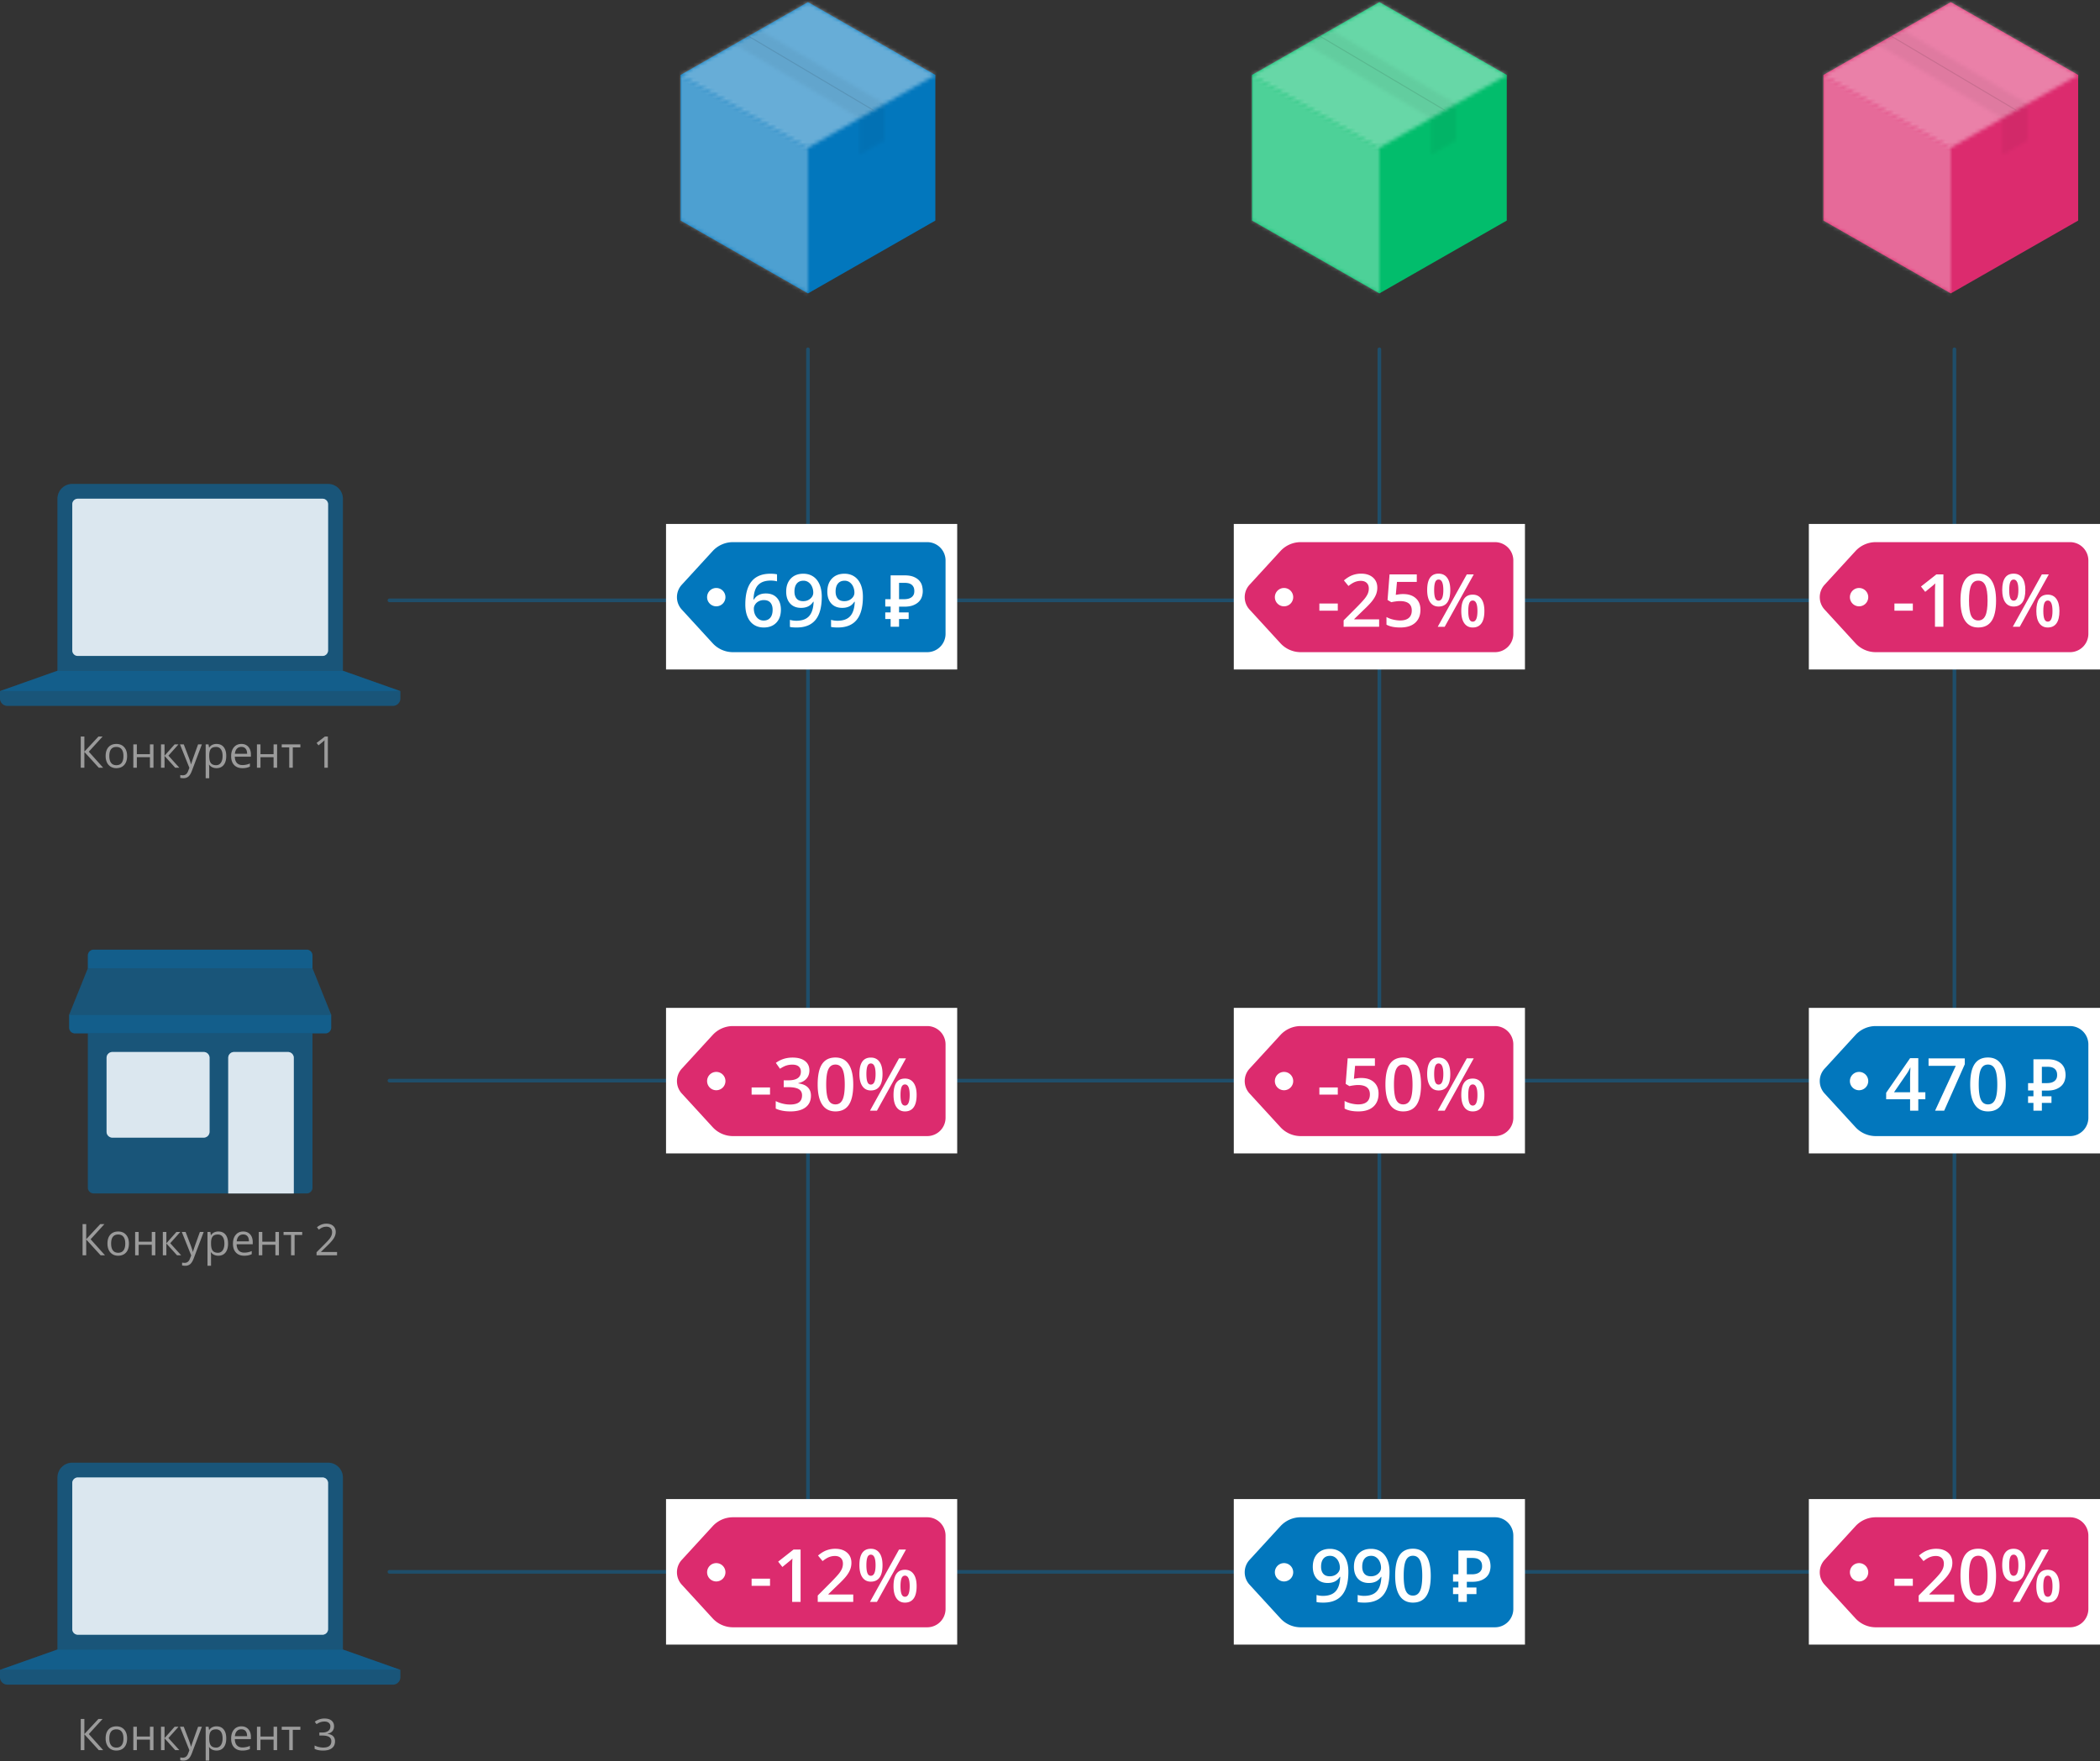 <svg width="577" height="484" xmlns="http://www.w3.org/2000/svg" xmlns:xlink="http://www.w3.org/1999/xlink"><rect width="100%" height="100%" fill="#333333" stroke="none"/><defs><path id="a" d="M0 40.464l35 20.017V20.448L0 .432z"/><path id="c" d="M0 20.016l35 20.016 35-20.016L35 0z"/><path id="e" d="M.243 4.048l34.364 20.38 6.838-3.911L7.08.137z"/><path id="g" d="M.192 4.268V14.31L7.03 10.4V.358z"/><path id="i" d="M0 40.464l35 20.017V20.448L0 .432z"/><path id="k" d="M0 20.016l35 20.016 35-20.016L35 0z"/><path id="m" d="M.243 4.048l34.364 20.38 6.838-3.911L7.08.137z"/><path id="o" d="M.192 4.268V14.31L7.03 10.4V.358z"/><path id="q" d="M0 40.464l35 20.017V20.448L0 .432z"/><path id="s" d="M0 20.016l35 20.016 35-20.016L35 0z"/><path id="u" d="M.243 4.048l34.364 20.38 6.838-3.911L7.08.137z"/><path id="w" d="M.192 4.268V14.31L7.03 10.4V.358z"/></defs><g fill="none" fill-rule="evenodd"><path d="M24.143 284.015h61.714V326.4a1.6 1.6 0 0 1-1.6 1.6H25.743a1.6 1.6 0 0 1-1.6-1.6v-42.385z" fill="#0277BD" fill-rule="nonzero" opacity=".3"/><path d="M30.886 289.13H55.97a1.6 1.6 0 0 1 1.6 1.6v20.326a1.6 1.6 0 0 1-1.6 1.6H30.886a1.6 1.6 0 0 1-1.6-1.6V290.73a1.6 1.6 0 0 1 1.6-1.6zm33.428 0h14.8a1.6 1.6 0 0 1 1.6 1.6V328h-18v-37.27a1.6 1.6 0 0 1 1.6-1.6z" fill="#FFF" fill-rule="nonzero" opacity=".7"/><path d="M25.743 261h58.514a1.6 1.6 0 0 1 1.6 1.6v3.515H24.143V262.6a1.6 1.6 0 0 1 1.6-1.6zM19 278.9h72v3.515a1.6 1.6 0 0 1-1.6 1.6H20.6a1.6 1.6 0 0 1-1.6-1.6V278.9z" fill="#0277BD" fill-rule="nonzero" opacity=".4"/><path d="M24.143 266.115h61.714L91 278.9H19l5.143-12.785zm0 17.9h61.714V326.4a1.6 1.6 0 0 1-1.6 1.6H25.743a1.6 1.6 0 0 1-1.6-1.6v-42.385z" fill="#0277BD" fill-rule="nonzero" opacity=".3"/><path d="M30.886 289.13H55.97a1.6 1.6 0 0 1 1.6 1.6v20.326a1.6 1.6 0 0 1-1.6 1.6H30.886a1.6 1.6 0 0 1-1.6-1.6V290.73a1.6 1.6 0 0 1 1.6-1.6zm33.428 0h14.8a1.6 1.6 0 0 1 1.6 1.6V328h-18v-37.27a1.6 1.6 0 0 1 1.6-1.6z" fill="#FFF" fill-rule="nonzero" opacity=".7"/><path d="M25.743 261h58.514a1.6 1.6 0 0 1 1.6 1.6v3.515H24.143V262.6a1.6 1.6 0 0 1 1.6-1.6zM19 278.9h72v3.515a1.6 1.6 0 0 1-1.6 1.6H20.6a1.6 1.6 0 0 1-1.6-1.6V278.9z" fill="#0277BD" fill-rule="nonzero" opacity=".4"/><path fill="#0277BD" fill-rule="nonzero" opacity=".3" d="M24.143 266.115h61.714L91 278.9H19z"/><path d="M536 165H107m115 267V96m157 336V96m158 336V96m-1 201H107m430 135H107" stroke="#0277BD" opacity=".4" stroke-linecap="round"/><path fill="#0277BD" fill-rule="nonzero" d="M187 20.592v40.033l35 20.016 35-20.016V20.592L222 .576z"/><g transform="translate(187 20.16)" opacity=".3" style="mix-blend-mode:soft-light"><mask id="b" fill="#fff"><use xlink:href="#a"/></mask><path fill="#FFF" fill-rule="nonzero" mask="url(#b)" d="M-2.917 63.36h40.834V-2.447H-2.917z"/></g><g transform="translate(187 .576)" opacity=".4" style="mix-blend-mode:soft-light"><mask id="d" fill="#fff"><use xlink:href="#c"/></mask><path fill="#FFF" fill-rule="nonzero" mask="url(#d)" d="M-2.917 42.912h75.834V-2.88H-2.917z"/></g><g transform="translate(201.583 8.064)" opacity=".05"><mask id="f" fill="#fff"><use xlink:href="#e"/></mask><path fill="#000" fill-rule="nonzero" mask="url(#f)" d="M-.244 30.042h50.856V-.374H-.244z"/></g><g transform="translate(236 28.224)" opacity=".05"><mask id="h" fill="#fff"><use xlink:href="#g"/></mask><path fill="#000" fill-rule="nonzero" mask="url(#h)" d="M-.373 30.187h50.856V-.23H-.373z"/></g><path fill="#000" fill-rule="nonzero" opacity=".1" d="M239.852 30.388l-34.356-20.374.288-.165 34.359 20.376z"/><path fill="#02BD6C" fill-rule="nonzero" d="M344 20.592v40.033l35 20.016 35-20.016V20.592L379 .576z"/><g transform="translate(344 20.16)" opacity=".3" style="mix-blend-mode:soft-light"><mask id="j" fill="#fff"><use xlink:href="#i"/></mask><path fill="#FFF" fill-rule="nonzero" mask="url(#j)" d="M-2.917 63.36h40.834V-2.447H-2.917z"/></g><g transform="translate(344 .576)" opacity=".4" style="mix-blend-mode:soft-light"><mask id="l" fill="#fff"><use xlink:href="#k"/></mask><path fill="#FFF" fill-rule="nonzero" mask="url(#l)" d="M-2.917 42.912h75.834V-2.88H-2.917z"/></g><g transform="translate(358.583 8.064)" opacity=".05"><mask id="n" fill="#fff"><use xlink:href="#m"/></mask><path fill="#000" fill-rule="nonzero" mask="url(#n)" d="M-.244 30.042h50.856V-.374H-.244z"/></g><g transform="translate(393 28.224)" opacity=".05"><mask id="p" fill="#fff"><use xlink:href="#o"/></mask><path fill="#000" fill-rule="nonzero" mask="url(#p)" d="M-.373 30.187h50.856V-.23H-.373z"/></g><path fill="#000" fill-rule="nonzero" opacity=".1" d="M396.852 30.388l-34.356-20.374.288-.165 34.359 20.376z"/><path fill="#DC2B6E" fill-rule="nonzero" d="M501 20.592v40.033l35 20.016 35-20.016V20.592L536 .576z"/><g transform="translate(501 20.16)" opacity=".3" style="mix-blend-mode:soft-light"><mask id="r" fill="#fff"><use xlink:href="#q"/></mask><path fill="#FFF" fill-rule="nonzero" mask="url(#r)" d="M-2.917 63.36h40.834V-2.447H-2.917z"/></g><g transform="translate(501 .576)" opacity=".4" style="mix-blend-mode:soft-light"><mask id="t" fill="#fff"><use xlink:href="#s"/></mask><path fill="#FFF" fill-rule="nonzero" mask="url(#t)" d="M-2.917 42.912h75.834V-2.88H-2.917z"/></g><g transform="translate(515.583 8.064)" opacity=".05"><mask id="v" fill="#fff"><use xlink:href="#u"/></mask><path fill="#000" fill-rule="nonzero" mask="url(#v)" d="M-.244 30.042h50.856V-.374H-.244z"/></g><g transform="translate(550 28.224)" opacity=".05"><mask id="x" fill="#fff"><use xlink:href="#w"/></mask><path fill="#000" fill-rule="nonzero" mask="url(#x)" d="M-.373 30.187h50.856V-.23H-.373z"/></g><path fill="#000" fill-rule="nonzero" opacity=".1" d="M553.852 30.388l-34.356-20.374.288-.165 34.359 20.376z"/><path fill="#FFF" fill-rule="nonzero" d="M183 144h80v40h-80z"/><g fill-rule="nonzero"><path d="M254.763 149h-53.374a7.56 7.56 0 0 0-5.573 2.452l-8.491 9.262a5.04 5.04 0 0 0 0 6.812l8.49 9.262a7.56 7.56 0 0 0 5.574 2.452h53.374a5.04 5.04 0 0 0 5.04-5.04v-20.16a5.04 5.04 0 0 0-5.04-5.04zm-57.96 17.64a2.52 2.52 0 1 1 0-5.04 2.52 2.52 0 0 1 0 5.04z" fill="#0277BD"/><path d="M204.785 166.127c0-5.63 2.294-8.446 6.881-8.446.722 0 1.332.056 1.831.168v1.93c-.499-.145-1.076-.217-1.732-.217-1.543 0-2.7.413-3.475 1.24-.775.827-1.195 2.152-1.26 3.977h.118a3.167 3.167 0 0 1 1.3-1.236c.557-.292 1.213-.438 1.968-.438 1.306 0 2.323.4 3.052 1.201.728.8 1.092 1.887 1.092 3.259 0 1.509-.421 2.702-1.265 3.578-.843.876-1.993 1.314-3.45 1.314-1.03 0-1.926-.248-2.687-.743-.762-.496-1.347-1.218-1.757-2.166-.41-.948-.616-2.088-.616-3.42v-.001zm5.02 4.42c.795 0 1.407-.256 1.837-.768.43-.512.644-1.243.644-2.195 0-.827-.201-1.476-.605-1.949-.404-.472-1.01-.709-1.816-.709a3 3 0 0 0-1.378.32c-.42.214-.752.506-.995.876-.242.371-.364.75-.364 1.137 0 .926.251 1.705.753 2.338.502.634 1.144.95 1.925.95h-.001zm15.982-6.536c0 2.835-.57 4.951-1.713 6.35-1.141 1.397-2.86 2.096-5.158 2.096-.873 0-1.5-.053-1.88-.158v-1.939a6.488 6.488 0 0 0 1.762.246c1.562 0 2.727-.42 3.495-1.26.768-.84 1.187-2.159 1.26-3.957h-.118c-.388.59-.855 1.017-1.403 1.28-.548.262-1.19.394-1.925.394-1.273 0-2.274-.398-3.002-1.192-.728-.794-1.093-1.883-1.093-3.268 0-1.503.422-2.699 1.265-3.588.844-.889 1.994-1.334 3.45-1.334 1.024 0 1.917.25 2.678.749.761.498 1.349 1.222 1.762 2.17.413.948.62 2.085.62 3.41v.001zm-5.02-4.41c-.8 0-1.414.26-1.84.783-.427.521-.64 1.255-.64 2.2 0 .82.198 1.465.595 1.934.397.47.999.704 1.806.704.781 0 1.437-.233 1.969-.7.531-.465.797-1.01.797-1.633 0-.584-.113-1.13-.34-1.64a2.919 2.919 0 0 0-.95-1.205 2.319 2.319 0 0 0-1.397-.443zm16.326 4.41c0 2.835-.571 4.951-1.713 6.35-1.142 1.397-2.861 2.096-5.158 2.096-.873 0-1.5-.053-1.88-.158v-1.939a6.488 6.488 0 0 0 1.762.246c1.562 0 2.727-.42 3.494-1.26.768-.84 1.188-2.159 1.26-3.957h-.118c-.387.59-.854 1.017-1.402 1.28-.548.262-1.19.394-1.925.394-1.273 0-2.274-.398-3.002-1.192-.729-.794-1.093-1.883-1.093-3.268 0-1.503.422-2.699 1.265-3.588.843-.889 1.993-1.334 3.45-1.334 1.024 0 1.917.25 2.678.749.761.498 1.348 1.222 1.762 2.17.413.948.62 2.085.62 3.41v.001zm-5.02-4.41c-.801 0-1.415.26-1.841.783-.427.521-.64 1.255-.64 2.2 0 .82.199 1.465.596 1.934.397.47.999.704 1.806.704.78 0 1.437-.233 1.969-.7.531-.465.797-1.01.797-1.633 0-.584-.113-1.13-.34-1.64a2.919 2.919 0 0 0-.95-1.205 2.319 2.319 0 0 0-1.397-.443zm17.594 10.522h-2.641v2.137h-2.318v-2.137h-1.472v-1.814h1.472v-1.613h-1.472v-2.016h1.472v-6.552h3.81c1.021 0 1.858.134 2.51.403.652.269 1.166.615 1.542 1.038.376.424.632.89.766 1.401s.202 1.015.202 1.512c0 .484-.078.978-.232 1.482-.161.515-.44.984-.817 1.371-.39.41-.91.746-1.562 1.008s-1.475.393-2.47.393h-1.431v1.573h2.641v1.814zm-2.641-5.443h1.472c.282 0 .581-.03.897-.09.316-.061.611-.172.887-.334.275-.16.5-.386.675-.675.175-.289.262-.662.262-1.119 0-.47-.077-.853-.232-1.149a1.824 1.824 0 0 0-.614-.695 2.344 2.344 0 0 0-.857-.343 5.188 5.188 0 0 0-.978-.09h-1.512v4.495z" fill="#FFF"/></g><path fill="#FFF" fill-rule="nonzero" d="M339 144h80v40h-80z"/><path d="M410.763 149h-53.374a7.56 7.56 0 0 0-5.573 2.452l-8.491 9.262a5.04 5.04 0 0 0 0 6.812l8.49 9.262a7.56 7.56 0 0 0 5.574 2.452h53.374a5.04 5.04 0 0 0 5.04-5.04v-20.16a5.04 5.04 0 0 0-5.04-5.04zm-57.96 17.64a2.52 2.52 0 1 1 0-5.04 2.52 2.52 0 0 1 0 5.04z" fill="#DC2B6E" fill-rule="nonzero"/><path d="M362.514 167.84v-1.969h5.06v1.97h-5.06zm16.42 4.42h-9.756v-1.752l3.711-3.731c1.096-1.122 1.823-1.918 2.18-2.387.358-.47.619-.91.783-1.324a3.57 3.57 0 0 0 .246-1.329c0-.65-.195-1.162-.586-1.536-.39-.374-.93-.56-1.619-.56-.551 0-1.084.101-1.6.304-.515.204-1.11.571-1.786 1.103l-1.25-1.526c.8-.676 1.578-1.155 2.333-1.437a6.83 6.83 0 0 1 2.411-.423c1.34 0 2.412.35 3.22 1.048.807.699 1.21 1.64 1.21 2.82 0 .65-.116 1.267-.35 1.85-.232.585-.59 1.187-1.072 1.807-.483.62-1.285 1.459-2.407 2.515l-2.5 2.422v.098h6.831v2.038zm6.634-8.987c1.45 0 2.599.384 3.445 1.151.847.768 1.27 1.815 1.27 3.14 0 1.536-.48 2.735-1.442 3.598s-2.328 1.295-4.1 1.295c-1.608 0-2.871-.26-3.79-.778v-2.097a6.948 6.948 0 0 0 1.831.7c.69.163 1.329.246 1.92.246 1.043 0 1.837-.233 2.382-.7.544-.465.817-1.148.817-2.047 0-1.72-1.096-2.579-3.288-2.579-.308 0-.69.031-1.142.094-.453.062-.85.132-1.191.211l-1.034-.61.552-7.029h7.48v2.058h-5.443l-.325 3.563c.23-.04.51-.085.842-.138a7.937 7.937 0 0 1 1.216-.078zm8.485-1.093c0 .978.095 1.706.286 2.185.19.48.502.719.935.719.866 0 1.3-.968 1.3-2.904s-.434-2.904-1.3-2.904c-.433 0-.745.24-.935.719-.19.479-.286 1.207-.286 2.185zm4.43-.02c0 1.51-.27 2.643-.812 3.401s-1.34 1.137-2.397 1.137c-.998 0-1.77-.392-2.318-1.176-.548-.784-.822-1.905-.822-3.362 0-2.999 1.046-4.498 3.14-4.498 1.03 0 1.822.389 2.377 1.166.555.778.832 1.889.832 3.332zm4.941 5.769c0 .978.097 1.71.29 2.195.194.486.508.728.94.728.86 0 1.29-.974 1.29-2.923 0-1.923-.43-2.884-1.29-2.884-.432 0-.746.236-.94.708-.193.473-.29 1.198-.29 2.176zm4.43 0c0 1.51-.272 2.641-.817 3.396-.545.755-1.339 1.132-2.382 1.132-.998 0-1.772-.389-2.323-1.167-.552-.777-.827-1.898-.827-3.361 0-3 1.05-4.499 3.15-4.499 1.01 0 1.796.387 2.357 1.162.562.774.842 1.886.842 3.337zm-2.924-10.06l-7.983 14.391h-1.91l7.984-14.392h1.91z" fill="#FFF"/><path fill="#FFF" fill-rule="nonzero" d="M497 144h80v40h-80z"/><path d="M568.763 149h-53.374a7.56 7.56 0 0 0-5.573 2.452l-8.491 9.262a5.04 5.04 0 0 0 0 6.812l8.49 9.262a7.56 7.56 0 0 0 5.574 2.452h53.374a5.04 5.04 0 0 0 5.04-5.04v-20.16a5.04 5.04 0 0 0-5.04-5.04zm-57.96 17.64a2.52 2.52 0 1 1 0-5.04 2.52 2.52 0 0 1 0 5.04z" fill="#DC2B6E" fill-rule="nonzero"/><path d="M520.514 167.84v-1.969h5.06v1.97h-5.06zm13.456 4.42h-2.313v-9.293c0-1.109.026-1.988.079-2.638-.151.158-.337.332-.557.522-.22.19-.956.794-2.21 1.811l-1.161-1.466 4.233-3.328h1.93v14.392zm14.47-7.196c0 2.5-.401 4.358-1.205 5.572-.804 1.214-2.033 1.82-3.687 1.82-1.601 0-2.815-.626-3.642-1.88-.827-1.253-1.24-3.09-1.24-5.512 0-2.54.402-4.411 1.205-5.616.804-1.204 2.03-1.806 3.677-1.806 1.608 0 2.825.63 3.652 1.89.827 1.26 1.24 3.104 1.24 5.532zm-7.432 0c0 1.962.202 3.363.606 4.203.403.84 1.048 1.26 1.934 1.26.886 0 1.534-.426 1.944-1.28.41-.852.615-2.247.615-4.183 0-1.93-.205-3.325-.615-4.188-.41-.863-1.058-1.295-1.944-1.295-.886 0-1.53.424-1.934 1.27-.404.847-.606 2.251-.606 4.213zm11.045-2.884c0 .978.095 1.706.286 2.185.19.48.502.719.935.719.866 0 1.3-.968 1.3-2.904s-.434-2.904-1.3-2.904c-.433 0-.745.24-.935.719-.19.479-.286 1.207-.286 2.185zm4.43-.02c0 1.51-.27 2.643-.812 3.401s-1.34 1.137-2.397 1.137c-.998 0-1.77-.392-2.318-1.176-.548-.784-.822-1.905-.822-3.362 0-2.999 1.046-4.498 3.14-4.498 1.03 0 1.822.389 2.377 1.166.555.778.832 1.889.832 3.332zm4.941 5.769c0 .978.097 1.71.29 2.195.194.486.508.728.94.728.86 0 1.29-.974 1.29-2.923 0-1.923-.43-2.884-1.29-2.884-.432 0-.746.236-.94.708-.193.473-.29 1.198-.29 2.176zm4.43 0c0 1.51-.272 2.641-.817 3.396-.545.755-1.339 1.132-2.382 1.132-.998 0-1.772-.389-2.323-1.167-.552-.777-.827-1.898-.827-3.361 0-3 1.05-4.499 3.15-4.499 1.01 0 1.796.387 2.357 1.162.562.774.842 1.886.842 3.337zm-2.924-10.06l-7.983 14.391h-1.91l7.984-14.392h1.91z" fill="#FFF"/><path fill="#FFF" fill-rule="nonzero" d="M183 277h80v40h-80z"/><path d="M254.763 282h-53.374a7.56 7.56 0 0 0-5.573 2.452l-8.491 9.262a5.04 5.04 0 0 0 0 6.812l8.49 9.262a7.56 7.56 0 0 0 5.574 2.452h53.374a5.04 5.04 0 0 0 5.04-5.04v-20.16a5.04 5.04 0 0 0-5.04-5.04zm-57.96 17.64a2.52 2.52 0 1 1 0-5.04 2.52 2.52 0 0 1 0 5.04z" fill="#DC2B6E" fill-rule="nonzero"/><path d="M206.514 300.84v-1.969h5.06v1.97h-5.06zm15.878-6.664c0 .912-.266 1.672-.798 2.279-.531.607-1.28 1.015-2.244 1.225v.08c1.155.143 2.021.503 2.599 1.077.577.574.866 1.337.866 2.289 0 1.384-.489 2.452-1.467 3.204-.978.751-2.369 1.127-4.173 1.127-1.595 0-2.94-.26-4.036-.778v-2.057c.61.302 1.256.535 1.939.699a8.42 8.42 0 0 0 1.969.246c1.115 0 1.949-.207 2.5-.62.551-.414.827-1.054.827-1.92 0-.768-.305-1.332-.916-1.693-.61-.36-1.568-.541-2.874-.541h-1.25v-1.88h1.27c2.296 0 3.445-.795 3.445-2.383 0-.617-.2-1.092-.6-1.427-.4-.335-.991-.502-1.772-.502-.545 0-1.07.077-1.575.231-.506.154-1.103.455-1.792.901l-1.132-1.614c1.319-.972 2.851-1.457 4.597-1.457 1.45 0 2.582.311 3.396.935.814.623 1.22 1.483 1.22 2.579zm12.048 3.888c0 2.5-.401 4.358-1.205 5.572-.804 1.214-2.033 1.82-3.687 1.82-1.601 0-2.815-.626-3.642-1.88-.827-1.253-1.24-3.09-1.24-5.512 0-2.54.402-4.411 1.205-5.616.804-1.204 2.03-1.806 3.677-1.806 1.608 0 2.825.63 3.652 1.89.827 1.26 1.24 3.104 1.24 5.532zm-7.432 0c0 1.962.202 3.363.606 4.203.403.84 1.048 1.26 1.934 1.26.886 0 1.534-.426 1.944-1.28.41-.852.615-2.247.615-4.183 0-1.93-.205-3.325-.615-4.188-.41-.863-1.058-1.295-1.944-1.295-.886 0-1.53.424-1.934 1.27-.404.847-.606 2.251-.606 4.213zm11.045-2.884c0 .978.095 1.706.286 2.185.19.48.502.719.935.719.866 0 1.3-.968 1.3-2.904s-.434-2.904-1.3-2.904c-.433 0-.745.24-.935.719-.19.479-.286 1.207-.286 2.185zm4.43-.02c0 1.51-.27 2.643-.812 3.401s-1.34 1.137-2.397 1.137c-.998 0-1.77-.392-2.318-1.176-.548-.784-.822-1.905-.822-3.362 0-2.999 1.046-4.498 3.14-4.498 1.03 0 1.822.389 2.377 1.166.555.778.832 1.889.832 3.332zm4.941 5.769c0 .978.097 1.71.29 2.195.194.486.508.728.94.728.86 0 1.29-.974 1.29-2.923 0-1.923-.43-2.884-1.29-2.884-.432 0-.746.236-.94.708-.193.473-.29 1.198-.29 2.176zm4.43 0c0 1.51-.272 2.641-.817 3.396-.545.755-1.339 1.132-2.382 1.132-.998 0-1.772-.389-2.323-1.167-.552-.777-.827-1.898-.827-3.361 0-3 1.05-4.499 3.15-4.499 1.01 0 1.796.387 2.357 1.162.562.774.842 1.886.842 3.337zm-2.924-10.06l-7.983 14.391h-1.91l7.984-14.392h1.91z" fill="#FFF"/><path fill="#FFF" fill-rule="nonzero" d="M339 277h80v40h-80z"/><path d="M410.763 282h-53.374a7.56 7.56 0 0 0-5.573 2.452l-8.491 9.262a5.04 5.04 0 0 0 0 6.812l8.49 9.262a7.56 7.56 0 0 0 5.574 2.452h53.374a5.04 5.04 0 0 0 5.04-5.04v-20.16a5.04 5.04 0 0 0-5.04-5.04zm-57.96 17.64a2.52 2.52 0 1 1 0-5.04 2.52 2.52 0 0 1 0 5.04z" fill="#DC2B6E" fill-rule="nonzero"/><path d="M362.514 300.84v-1.969h5.06v1.97h-5.06zm11.546-4.567c1.45 0 2.6.384 3.446 1.151.846.768 1.27 1.815 1.27 3.14 0 1.536-.481 2.735-1.442 3.598-.962.863-2.329 1.295-4.1 1.295-1.608 0-2.871-.26-3.79-.778v-2.096a6.948 6.948 0 0 0 1.83.698c.69.164 1.33.246 1.92.246 1.044 0 1.838-.232 2.382-.698.545-.466.817-1.149.817-2.048 0-1.72-1.095-2.579-3.287-2.579-.309 0-.69.031-1.142.094-.453.062-.85.132-1.191.211l-1.034-.61.551-7.029h7.482v2.058h-5.444l-.325 3.563c.23-.04.51-.085.842-.138a7.937 7.937 0 0 1 1.215-.078zm16.38 1.791c0 2.5-.401 4.358-1.205 5.572-.804 1.214-2.033 1.82-3.687 1.82-1.601 0-2.815-.626-3.642-1.88-.827-1.253-1.24-3.09-1.24-5.512 0-2.54.402-4.411 1.205-5.616.804-1.204 2.03-1.806 3.677-1.806 1.608 0 2.825.63 3.652 1.89.827 1.26 1.24 3.104 1.24 5.532zm-7.432 0c0 1.962.202 3.363.606 4.203.403.84 1.048 1.26 1.934 1.26.886 0 1.534-.426 1.944-1.28.41-.852.616-2.247.616-4.183 0-1.93-.206-3.325-.616-4.188-.41-.863-1.058-1.295-1.944-1.295-.886 0-1.53.424-1.934 1.27-.404.847-.606 2.251-.606 4.213zm11.045-2.884c0 .978.095 1.706.286 2.185.19.48.502.719.935.719.866 0 1.3-.968 1.3-2.904s-.434-2.904-1.3-2.904c-.433 0-.745.24-.935.719-.19.479-.286 1.207-.286 2.185zm4.43-.02c0 1.51-.27 2.643-.812 3.401s-1.34 1.137-2.397 1.137c-.998 0-1.77-.392-2.318-1.176-.548-.784-.822-1.905-.822-3.362 0-2.999 1.046-4.498 3.14-4.498 1.03 0 1.822.389 2.377 1.166.555.778.832 1.889.832 3.332zm4.941 5.769c0 .978.097 1.71.29 2.195.194.486.508.728.94.728.86 0 1.29-.974 1.29-2.923 0-1.923-.43-2.884-1.29-2.884-.432 0-.746.236-.94.708-.193.473-.29 1.198-.29 2.176zm4.43 0c0 1.51-.272 2.641-.817 3.396-.545.755-1.339 1.132-2.382 1.132-.998 0-1.772-.389-2.323-1.167-.552-.777-.827-1.898-.827-3.361 0-3 1.05-4.499 3.15-4.499 1.01 0 1.796.387 2.357 1.162.562.774.842 1.886.842 3.337zm-2.924-10.06l-7.983 14.391h-1.91l7.984-14.392h1.91z" fill="#FFF"/><path fill="#FFF" fill-rule="nonzero" d="M497 277h80v40h-80z"/><g fill-rule="nonzero"><path d="M568.763 282h-53.374a7.56 7.56 0 0 0-5.573 2.452l-8.491 9.262a5.04 5.04 0 0 0 0 6.812l8.49 9.262a7.56 7.56 0 0 0 5.574 2.452h53.374a5.04 5.04 0 0 0 5.04-5.04v-20.16a5.04 5.04 0 0 0-5.04-5.04zm-57.96 17.64a2.52 2.52 0 1 1 0-5.04 2.52 2.52 0 0 1 0 5.04z" fill="#0277BD"/><path d="M529.013 302.12h-1.94v3.14h-2.253v-3.14h-6.576v-1.782l6.576-9.509h2.254v9.371h1.939v1.92zm-4.193-1.92v-3.612c0-1.287.032-2.34.098-3.16h-.079c-.183.433-.472.958-.866 1.575L520.4 300.2h4.42zm6.866 5.06l5.69-12.334h-7.482v-2.038h9.952v1.615l-5.66 12.757h-2.5zm19.427-7.196c0 2.5-.402 4.358-1.206 5.572-.804 1.214-2.033 1.82-3.687 1.82-1.601 0-2.815-.626-3.642-1.88-.827-1.253-1.24-3.09-1.24-5.512 0-2.54.402-4.411 1.206-5.616.804-1.204 2.03-1.806 3.676-1.806 1.608 0 2.825.63 3.652 1.89.827 1.26 1.24 3.104 1.24 5.532h.001zm-7.432 0c0 1.962.201 3.363.605 4.204.404.84 1.048 1.26 1.934 1.26.886 0 1.534-.427 1.944-1.28.41-.853.616-2.248.616-4.184 0-1.93-.205-3.325-.616-4.188-.41-.863-1.058-1.295-1.944-1.295-.886 0-1.53.424-1.934 1.27-.404.847-.605 2.251-.605 4.213zm19.986 5.059h-2.641v2.137h-2.318v-2.137h-1.472v-1.814h1.472v-1.613h-1.472v-2.016h1.472v-6.552h3.81c1.021 0 1.858.134 2.51.403.652.269 1.166.615 1.542 1.038.376.424.632.89.766 1.401s.202 1.015.202 1.512c0 .484-.078.978-.232 1.482-.161.515-.44.984-.817 1.371-.39.41-.91.746-1.562 1.008s-1.475.393-2.47.393h-1.431v1.573h2.641v1.814zm-2.641-5.443h1.472c.282 0 .581-.03.897-.09.316-.061.611-.172.887-.334.275-.16.5-.386.675-.675.175-.289.262-.662.262-1.119 0-.47-.077-.853-.232-1.149a1.824 1.824 0 0 0-.614-.695 2.344 2.344 0 0 0-.857-.343 5.188 5.188 0 0 0-.978-.09h-1.512v4.495z" fill="#FFF"/></g><path fill="#FFF" fill-rule="nonzero" d="M183 412h80v40h-80z"/><path d="M254.763 417h-53.374a7.56 7.56 0 0 0-5.573 2.452l-8.491 9.262a5.04 5.04 0 0 0 0 6.812l8.49 9.262a7.56 7.56 0 0 0 5.574 2.452h53.374a5.04 5.04 0 0 0 5.04-5.04v-20.16a5.04 5.04 0 0 0-5.04-5.04zm-57.96 17.64a2.52 2.52 0 1 1 0-5.04 2.52 2.52 0 0 1 0 5.04z" fill="#DC2B6E" fill-rule="nonzero"/><path d="M206.514 435.84v-1.969h5.06v1.97h-5.06zm13.456 4.42h-2.313v-9.293c0-1.109.026-1.988.079-2.638-.151.158-.337.332-.557.522-.22.19-.956.794-2.21 1.811l-1.161-1.466 4.233-3.328h1.93v14.392zm14.47 0h-9.755v-1.752l3.711-3.731c1.096-1.122 1.823-1.918 2.18-2.387.358-.47.62-.91.783-1.324a3.57 3.57 0 0 0 .246-1.329c0-.65-.195-1.162-.585-1.536-.39-.374-.93-.56-1.62-.56-.55 0-1.084.101-1.6.304-.514.204-1.11.571-1.786 1.103l-1.25-1.526c.8-.676 1.578-1.155 2.333-1.437a6.83 6.83 0 0 1 2.412-.423c1.339 0 2.411.35 3.219 1.048.807.699 1.21 1.64 1.21 2.82 0 .65-.116 1.267-.349 1.85-.233.585-.59 1.187-1.073 1.807-.482.62-1.285 1.459-2.407 2.515l-2.5 2.422v.098h6.831v2.038zm3.613-10.08c0 .978.095 1.706.286 2.185.19.48.502.719.935.719.866 0 1.3-.968 1.3-2.904s-.434-2.904-1.3-2.904c-.433 0-.745.24-.935.719-.19.479-.286 1.207-.286 2.185zm4.43-.02c0 1.51-.27 2.643-.812 3.401s-1.34 1.137-2.397 1.137c-.998 0-1.77-.392-2.318-1.176-.548-.784-.822-1.905-.822-3.362 0-2.999 1.046-4.498 3.14-4.498 1.03 0 1.822.389 2.377 1.166.555.778.832 1.889.832 3.332zm4.941 5.769c0 .978.097 1.71.29 2.195.194.486.508.728.94.728.86 0 1.29-.974 1.29-2.923 0-1.923-.43-2.884-1.29-2.884-.432 0-.746.236-.94.708-.193.473-.29 1.198-.29 2.176zm4.43 0c0 1.51-.272 2.641-.817 3.396-.545.755-1.339 1.132-2.382 1.132-.998 0-1.772-.389-2.323-1.167-.552-.777-.827-1.898-.827-3.361 0-3 1.05-4.499 3.15-4.499 1.01 0 1.796.387 2.357 1.162.562.774.842 1.886.842 3.337zm-2.924-10.06l-7.983 14.391h-1.91l7.984-14.392h1.91z" fill="#FFF"/><path fill="#FFF" fill-rule="nonzero" d="M339 412h80v40h-80z"/><g fill-rule="nonzero"><path d="M410.763 417h-53.374a7.56 7.56 0 0 0-5.573 2.452l-8.491 9.262a5.04 5.04 0 0 0 0 6.812l8.49 9.262a7.56 7.56 0 0 0 5.574 2.452h53.374a5.04 5.04 0 0 0 5.04-5.04v-20.16a5.04 5.04 0 0 0-5.04-5.04zm-57.96 17.64a2.52 2.52 0 1 1 0-5.04 2.52 2.52 0 0 1 0 5.04z" fill="#0277BD"/><path d="M370.481 432.01c0 2.836-.57 4.952-1.712 6.35-1.142 1.398-2.862 2.097-5.158 2.097-.873 0-1.5-.053-1.88-.158v-1.939a6.488 6.488 0 0 0 1.761.246c1.562 0 2.727-.42 3.495-1.26.768-.84 1.188-2.159 1.26-3.957h-.118c-.387.59-.855 1.017-1.403 1.28-.548.262-1.19.394-1.924.394-1.274 0-2.274-.398-3.003-1.192-.728-.794-1.092-1.883-1.092-3.268 0-1.503.421-2.699 1.265-3.588.843-.889 1.993-1.334 3.45-1.334 1.024 0 1.916.25 2.677.749.762.498 1.349 1.222 1.762 2.17.414.948.62 2.085.62 3.41zm-5.02-4.41c-.8 0-1.414.262-1.84.784-.427.521-.64 1.255-.64 2.2 0 .82.198 1.465.595 1.934.397.47 1 .704 1.806.704.781 0 1.438-.233 1.97-.7.53-.465.797-1.01.797-1.633a4 4 0 0 0-.34-1.64 2.919 2.919 0 0 0-.95-1.205 2.319 2.319 0 0 0-1.398-.443v-.001zm16.326 4.41c0 2.836-.57 4.952-1.713 6.35-1.141 1.398-2.86 2.097-5.158 2.097-.873 0-1.5-.053-1.88-.158v-1.939a6.488 6.488 0 0 0 1.762.246c1.562 0 2.727-.42 3.495-1.26.768-.84 1.187-2.159 1.26-3.957h-.118c-.388.59-.855 1.017-1.403 1.28-.548.262-1.19.394-1.925.394-1.273 0-2.274-.398-3.002-1.192-.728-.794-1.093-1.883-1.093-3.268 0-1.503.422-2.699 1.265-3.588.844-.889 1.994-1.334 3.45-1.334 1.024 0 1.917.25 2.678.749.761.498 1.349 1.222 1.762 2.17.413.948.62 2.085.62 3.41zm-5.02-4.41c-.8 0-1.414.262-1.84.784-.427.521-.64 1.255-.64 2.2 0 .82.198 1.465.595 1.934.397.47.999.704 1.806.704.781 0 1.437-.233 1.969-.7.531-.465.797-1.01.797-1.633 0-.584-.113-1.13-.34-1.64a2.919 2.919 0 0 0-.95-1.205 2.319 2.319 0 0 0-1.397-.443v-.001zm16.346 5.464c0 2.5-.402 4.358-1.206 5.572-.804 1.214-2.033 1.82-3.687 1.82-1.601 0-2.815-.626-3.642-1.88-.827-1.253-1.24-3.09-1.24-5.512 0-2.54.402-4.411 1.206-5.616.804-1.204 2.03-1.806 3.676-1.806 1.608 0 2.825.63 3.652 1.89.827 1.26 1.24 3.104 1.24 5.532h.001zm-7.432 0c0 1.962.201 3.363.605 4.204.404.84 1.048 1.26 1.934 1.26.886 0 1.534-.427 1.944-1.28.41-.853.616-2.248.616-4.184 0-1.93-.205-3.325-.616-4.188-.41-.863-1.058-1.295-1.944-1.295-.886 0-1.53.424-1.934 1.27-.404.847-.605 2.251-.605 4.213zm19.986 5.059h-2.641v2.137h-2.318v-2.137h-1.472v-1.814h1.472v-1.613h-1.472v-2.016h1.472v-6.552h3.81c1.021 0 1.858.134 2.51.403.652.269 1.166.615 1.542 1.038.376.424.632.89.766 1.401s.202 1.015.202 1.512c0 .484-.078.978-.232 1.482-.161.515-.44.984-.817 1.371-.39.41-.91.746-1.562 1.008s-1.475.393-2.47.393h-1.431v1.573h2.641v1.814zm-2.641-5.443h1.472c.282 0 .581-.03.897-.09.316-.061.611-.172.887-.334.275-.16.5-.386.675-.675.175-.289.262-.662.262-1.119 0-.47-.077-.853-.232-1.149a1.824 1.824 0 0 0-.614-.695 2.344 2.344 0 0 0-.857-.343 5.188 5.188 0 0 0-.978-.09h-1.512v4.495z" fill="#FFF"/></g><path fill="#FFF" fill-rule="nonzero" d="M497 412h80v40h-80z"/><path d="M568.763 417h-53.374a7.56 7.56 0 0 0-5.573 2.452l-8.491 9.262a5.04 5.04 0 0 0 0 6.812l8.49 9.262a7.56 7.56 0 0 0 5.574 2.452h53.374a5.04 5.04 0 0 0 5.04-5.04v-20.16a5.04 5.04 0 0 0-5.04-5.04zm-57.96 17.64a2.52 2.52 0 1 1 0-5.04 2.52 2.52 0 0 1 0 5.04z" fill="#DC2B6E" fill-rule="nonzero"/><path d="M520.514 435.84v-1.969h5.06v1.97h-5.06zm16.42 4.42h-9.756v-1.752l3.711-3.731c1.096-1.122 1.823-1.918 2.18-2.387.358-.47.619-.91.783-1.324a3.57 3.57 0 0 0 .246-1.329c0-.65-.195-1.162-.586-1.536-.39-.374-.93-.56-1.619-.56-.551 0-1.084.101-1.6.304-.515.204-1.11.571-1.786 1.103l-1.25-1.526c.8-.676 1.578-1.155 2.333-1.437a6.83 6.83 0 0 1 2.411-.423c1.34 0 2.412.35 3.22 1.048.807.699 1.21 1.64 1.21 2.82 0 .65-.116 1.267-.35 1.85-.232.585-.59 1.187-1.072 1.807-.483.62-1.285 1.459-2.407 2.515l-2.5 2.422v.098h6.831v2.038zm11.506-7.196c0 2.5-.401 4.358-1.205 5.572-.804 1.214-2.033 1.82-3.687 1.82-1.601 0-2.815-.626-3.642-1.88-.827-1.253-1.24-3.09-1.24-5.512 0-2.54.402-4.411 1.205-5.616.804-1.204 2.03-1.806 3.677-1.806 1.608 0 2.825.63 3.652 1.89.827 1.26 1.24 3.104 1.24 5.532zm-7.432 0c0 1.962.202 3.363.606 4.203.403.84 1.048 1.26 1.934 1.26.886 0 1.534-.426 1.944-1.28.41-.852.615-2.247.615-4.183 0-1.93-.205-3.325-.615-4.188-.41-.863-1.058-1.295-1.944-1.295-.886 0-1.53.424-1.934 1.27-.404.847-.606 2.251-.606 4.213zm11.045-2.884c0 .978.095 1.706.286 2.185.19.48.502.719.935.719.866 0 1.3-.968 1.3-2.904s-.434-2.904-1.3-2.904c-.433 0-.745.24-.935.719-.19.479-.286 1.207-.286 2.185zm4.43-.02c0 1.51-.27 2.643-.812 3.401s-1.34 1.137-2.397 1.137c-.998 0-1.77-.392-2.318-1.176-.548-.784-.822-1.905-.822-3.362 0-2.999 1.046-4.498 3.14-4.498 1.03 0 1.822.389 2.377 1.166.555.778.832 1.889.832 3.332zm4.941 5.769c0 .978.097 1.71.29 2.195.194.486.508.728.94.728.86 0 1.29-.974 1.29-2.923 0-1.923-.43-2.884-1.29-2.884-.432 0-.746.236-.94.708-.193.473-.29 1.198-.29 2.176zm4.43 0c0 1.51-.272 2.641-.817 3.396-.545.755-1.339 1.132-2.382 1.132-.998 0-1.772-.389-2.323-1.167-.552-.777-.827-1.898-.827-3.361 0-3 1.05-4.499 3.15-4.499 1.01 0 1.796.387 2.357 1.162.562.774.842 1.886.842 3.337zm-2.924-10.06l-7.983 14.391h-1.91l7.984-14.392h1.91z" fill="#FFF"/><path d="M28.35 211h-1.206l-3.961-4.342V211h-.996v-8.566h.996v4.148l3.861-4.148h1.143l-3.791 4.16L28.35 211zm6.575-3.217c0 1.047-.264 1.864-.791 2.452-.527.588-1.256.882-2.186.882-.574 0-1.084-.135-1.529-.404a2.668 2.668 0 0 1-1.031-1.16c-.242-.504-.363-1.094-.363-1.77 0-1.047.261-1.862.785-2.446.523-.584 1.25-.876 2.18-.876.898 0 1.612.299 2.141.896.53.598.794 1.407.794 2.426zm-4.893 0c0 .82.164 1.446.493 1.875.328.43.81.645 1.447.645s1.12-.214 1.45-.642c.33-.428.495-1.054.495-1.878 0-.816-.165-1.436-.495-1.86-.33-.424-.817-.636-1.462-.636-.637 0-1.117.21-1.441.627-.324.418-.487 1.041-.487 1.87zm7.57-3.205v2.69H41.2v-2.69h.973V211H41.2v-2.895h-3.597V211h-.973v-6.422h.973zm10.378 0h1.066l-2.771 3.1 3 3.322h-1.137l-2.93-3.252V211h-.972v-6.422h.972v3.123l2.772-3.123zm1.465 0h1.043l1.406 3.662c.308.836.5 1.44.574 1.81h.047c.05-.198.157-.54.32-1.022.161-.482.692-1.965 1.59-4.45h1.043l-2.76 7.313c-.273.722-.593 1.235-.958 1.538-.365.302-.813.454-1.345.454-.296 0-.59-.033-.878-.1v-.78c.214.048.455.071.72.071.668 0 1.145-.375 1.43-1.125l.357-.914-2.59-6.457zm10.054 6.54c-.418 0-.8-.078-1.145-.232a2.154 2.154 0 0 1-.87-.712h-.07c.046.375.07.73.07 1.066v2.643h-.973v-9.305h.791l.135.879h.047c.25-.352.54-.605.873-.762a2.654 2.654 0 0 1 1.142-.234c.852 0 1.509.29 1.972.873.463.582.694 1.398.694 2.45 0 1.054-.235 1.873-.706 2.457-.47.584-1.124.876-1.96.876zm-.14-5.83c-.657 0-1.131.18-1.424.544-.293.363-.444.941-.451 1.734v.217c0 .903.15 1.548.45 1.937.302.388.784.583 1.448.583.555 0 .99-.225 1.304-.674.314-.45.471-1.068.471-1.858 0-.8-.157-1.415-.471-1.842-.315-.428-.757-.642-1.327-.642zm7.218 5.83c-.949 0-1.698-.29-2.247-.868-.549-.578-.823-1.38-.823-2.408 0-1.035.255-1.858.765-2.467.51-.61 1.194-.914 2.053-.914.805 0 1.442.265 1.91.794.47.53.704 1.227.704 2.095v.615h-4.424c.02.754.21 1.326.571 1.717.361.39.87.586 1.527.586.69 0 1.375-.145 2.05-.434v.867a5.147 5.147 0 0 1-.975.32 5.483 5.483 0 0 1-1.11.096zm-.263-5.843c-.516 0-.927.168-1.234.504-.306.336-.487.801-.542 1.395h3.358c0-.613-.137-1.083-.41-1.41-.274-.326-.664-.489-1.172-.489zm5.256-.697v2.69h3.597v-2.69h.973V211h-.973v-2.895H71.57V211h-.973v-6.422h.973zm10.962.832h-2.085V211h-.973v-5.59H77.41v-.832h5.121v.832zM90.08 211h-.949v-6.105c0-.508.016-.989.047-1.442a6.197 6.197 0 0 1-.275.258c-.102.09-.567.47-1.395 1.143l-.516-.668 2.268-1.752h.82V211zM28.85 345h-1.206l-3.961-4.342V345h-.996v-8.566h.996v4.148l3.861-4.148h1.143l-3.791 4.16L28.85 345zm6.575-3.217c0 1.047-.264 1.864-.791 2.452-.527.588-1.256.882-2.186.882-.574 0-1.084-.135-1.529-.404a2.668 2.668 0 0 1-1.031-1.16c-.242-.504-.363-1.094-.363-1.77 0-1.047.261-1.862.785-2.446.523-.584 1.25-.876 2.18-.876.898 0 1.612.299 2.141.896.53.598.794 1.407.794 2.426zm-4.893 0c0 .82.164 1.446.493 1.875.328.43.81.645 1.447.645s1.12-.214 1.45-.642c.33-.428.495-1.054.495-1.878 0-.816-.165-1.436-.495-1.86-.33-.424-.817-.636-1.462-.636-.637 0-1.117.21-1.441.627-.324.418-.487 1.041-.487 1.87zm7.57-3.205v2.69H41.7v-2.69h.973V345H41.7v-2.895h-3.597V345h-.973v-6.422h.973zm10.378 0h1.066l-2.771 3.1 3 3.322h-1.137l-2.93-3.252V345h-.972v-6.422h.972v3.123l2.772-3.123zm1.465 0h1.043l1.406 3.662c.308.836.5 1.44.574 1.81h.047c.05-.198.157-.54.32-1.022.161-.482.692-1.965 1.59-4.45h1.043l-2.76 7.313c-.273.722-.593 1.235-.958 1.538-.365.302-.813.454-1.345.454-.296 0-.59-.033-.878-.1v-.78c.214.048.455.071.72.071.668 0 1.145-.375 1.43-1.125l.357-.914-2.59-6.457zm10.054 6.54c-.418 0-.8-.078-1.145-.232a2.154 2.154 0 0 1-.87-.712h-.07c.046.375.07.73.07 1.066v2.643h-.973v-9.305h.791l.135.879h.047c.25-.352.54-.605.873-.762a2.654 2.654 0 0 1 1.142-.234c.852 0 1.509.291 1.972.873.463.582.694 1.398.694 2.45 0 1.054-.235 1.873-.706 2.457-.47.584-1.124.876-1.96.876zm-.14-5.83c-.657 0-1.131.18-1.424.544-.293.363-.444.941-.451 1.734v.217c0 .903.15 1.548.45 1.937.302.388.784.583 1.448.583.555 0 .99-.225 1.304-.674.314-.45.471-1.068.471-1.858 0-.8-.157-1.415-.471-1.842-.315-.428-.757-.642-1.327-.642zm7.218 5.83c-.949 0-1.698-.29-2.247-.868-.549-.578-.823-1.38-.823-2.408 0-1.035.255-1.858.765-2.467.51-.61 1.194-.914 2.053-.914.805 0 1.442.265 1.91.794.47.53.704 1.227.704 2.095v.615h-4.424c.02.754.21 1.326.571 1.717.361.39.87.586 1.527.586.69 0 1.375-.145 2.05-.434v.867a5.147 5.147 0 0 1-.975.32 5.483 5.483 0 0 1-1.11.096zm-.263-5.843c-.516 0-.927.168-1.234.504-.306.336-.487.801-.542 1.395h3.358c0-.613-.137-1.083-.41-1.41-.274-.326-.664-.489-1.172-.489zm5.256-.697v2.69h3.597v-2.69h.973V345h-.973v-2.895H72.07V345h-.973v-6.422h.973zm10.962.832h-2.085V345h-.973v-5.59H77.91v-.832h5.121v.832zm9.575 5.59h-5.631v-.838l2.256-2.267c.687-.696 1.14-1.192 1.359-1.489.219-.297.383-.586.492-.867.11-.281.164-.584.164-.908 0-.457-.138-.82-.416-1.087-.277-.268-.662-.401-1.154-.401-.356 0-.692.058-1.01.175-.32.118-.674.33-1.064.639l-.516-.662c.79-.656 1.649-.984 2.578-.984.805 0 1.436.206 1.893.618.457.412.685.966.685 1.66 0 .544-.152 1.08-.457 1.612-.304.531-.875 1.203-1.71 2.016L88.2 344.05v.047h4.407V345zM28.35 481h-1.206l-3.961-4.342V481h-.996v-8.566h.996v4.148l3.861-4.148h1.143l-3.791 4.16L28.35 481zm6.575-3.217c0 1.047-.264 1.864-.791 2.452-.527.588-1.256.882-2.186.882-.574 0-1.084-.135-1.529-.404a2.668 2.668 0 0 1-1.031-1.16c-.242-.504-.363-1.094-.363-1.77 0-1.047.261-1.862.785-2.446.523-.584 1.25-.876 2.18-.876.898 0 1.612.299 2.141.896.53.598.794 1.407.794 2.426zm-4.893 0c0 .82.164 1.446.493 1.875.328.43.81.645 1.447.645s1.12-.214 1.45-.642c.33-.428.495-1.054.495-1.878 0-.816-.165-1.436-.495-1.86-.33-.424-.817-.636-1.462-.636-.637 0-1.117.21-1.441.627-.324.418-.487 1.041-.487 1.87zm7.57-3.205v2.69H41.2v-2.69h.973V481H41.2v-2.895h-3.597V481h-.973v-6.422h.973zm10.378 0h1.066l-2.771 3.1 3 3.322h-1.137l-2.93-3.252V481h-.972v-6.422h.972v3.123l2.772-3.123zm1.465 0h1.043l1.406 3.662c.308.836.5 1.44.574 1.81h.047c.05-.198.157-.54.32-1.022.161-.482.692-1.965 1.59-4.45h1.043l-2.76 7.313c-.273.722-.593 1.235-.958 1.538-.365.302-.813.454-1.345.454-.296 0-.59-.033-.878-.1v-.78c.214.048.455.071.72.071.668 0 1.145-.375 1.43-1.125l.357-.914-2.59-6.457zm10.054 6.54c-.418 0-.8-.078-1.145-.232a2.154 2.154 0 0 1-.87-.712h-.07c.046.375.07.73.07 1.066v2.643h-.973v-9.305h.791l.135.879h.047c.25-.352.54-.605.873-.762a2.654 2.654 0 0 1 1.142-.234c.852 0 1.509.291 1.972.873.463.582.694 1.398.694 2.45 0 1.054-.235 1.873-.706 2.457-.47.584-1.124.876-1.96.876zm-.14-5.83c-.657 0-1.131.18-1.424.544-.293.363-.444.941-.451 1.734v.217c0 .903.15 1.548.45 1.937.302.388.784.583 1.448.583.555 0 .99-.225 1.304-.674.314-.45.471-1.068.471-1.858 0-.8-.157-1.415-.471-1.842-.315-.428-.757-.642-1.327-.642zm7.218 5.83c-.949 0-1.698-.29-2.247-.868-.549-.578-.823-1.38-.823-2.408 0-1.035.255-1.858.765-2.467.51-.61 1.194-.914 2.053-.914.805 0 1.442.265 1.91.794.47.53.704 1.227.704 2.095v.615h-4.424c.02.754.21 1.326.571 1.717.361.39.87.586 1.527.586.69 0 1.375-.145 2.05-.434v.867a5.147 5.147 0 0 1-.975.32 5.483 5.483 0 0 1-1.11.096zm-.263-5.843c-.516 0-.927.168-1.234.504-.306.336-.487.801-.542 1.395h3.358c0-.613-.137-1.083-.41-1.41-.274-.326-.664-.489-1.172-.489zm5.256-.697v2.69h3.597v-2.69h.973V481h-.973v-2.895H71.57V481h-.973v-6.422h.973zm10.962.832h-2.085V481h-.973v-5.59H77.41v-.832h5.121v.832zm9.252-.96c0 .546-.153.993-.46 1.341-.306.348-.74.58-1.303.697v.047c.687.086 1.197.305 1.529.656.332.352.498.813.498 1.383 0 .817-.283 1.445-.85 1.884-.566.44-1.37.66-2.414.66-.453 0-.868-.035-1.245-.103a4.261 4.261 0 0 1-1.098-.36v-.926c.37.183.766.323 1.186.418.42.096.818.144 1.193.144 1.48 0 2.22-.58 2.22-1.74 0-1.04-.816-1.559-2.449-1.559h-.844v-.838h.856c.668 0 1.197-.147 1.588-.442.39-.295.586-.704.586-1.228 0-.418-.144-.746-.431-.984-.287-.238-.677-.357-1.169-.357-.375 0-.729.05-1.06.152-.333.101-.712.289-1.137.562l-.492-.656a4.103 4.103 0 0 1 1.215-.653 4.419 4.419 0 0 1 1.45-.237c.833 0 1.479.19 1.94.57.46.382.691.904.691 1.568z" fill="#9B9B9B"/><g fill-rule="nonzero"><path d="M0 189.933h110v2.03a2.038 2.038 0 0 1-2.038 2.037H2.038A2.038 2.038 0 0 1 0 191.962v-2.029zM19.863 133h70.274a4.076 4.076 0 0 1 4.076 4.076v47.266H15.787v-47.266A4.076 4.076 0 0 1 19.863 133z" fill="#0277BD" opacity=".3"/><path fill="#0277BD" opacity=".4" d="M15.787 184.342h78.426L110 189.933H0z"/><path d="M21.39 137.067h67.22c.845 0 1.529.684 1.529 1.528v40.152c0 .844-.684 1.528-1.529 1.528H21.39a1.528 1.528 0 0 1-1.529-1.528v-40.152c0-.844.684-1.528 1.529-1.528z" fill="#FFF" opacity=".7"/><path d="M0 189.933h110v2.03a2.038 2.038 0 0 1-2.038 2.037H2.038A2.038 2.038 0 0 1 0 191.962v-2.029zM19.863 133h70.274a4.076 4.076 0 0 1 4.076 4.076v47.266H15.787v-47.266A4.076 4.076 0 0 1 19.863 133z" fill="#0277BD" opacity=".3"/><path fill="#0277BD" opacity=".4" d="M15.787 184.342h78.426L110 189.933H0z"/><path d="M21.39 137.067h67.22c.845 0 1.529.684 1.529 1.528v40.152c0 .844-.684 1.528-1.529 1.528H21.39a1.528 1.528 0 0 1-1.529-1.528v-40.152c0-.844.684-1.528 1.529-1.528z" fill="#FFF" opacity=".7"/></g><g fill-rule="nonzero"><path d="M0 458.933h110v2.03a2.038 2.038 0 0 1-2.038 2.037H2.038A2.038 2.038 0 0 1 0 460.962v-2.029zM19.863 402h70.274a4.076 4.076 0 0 1 4.076 4.076v47.266H15.787v-47.266A4.076 4.076 0 0 1 19.863 402z" fill="#0277BD" opacity=".3"/><path fill="#0277BD" opacity=".4" d="M15.787 453.342h78.426L110 458.933H0z"/><path d="M21.39 406.067h67.22c.845 0 1.529.684 1.529 1.528v40.152c0 .844-.684 1.528-1.529 1.528H21.39a1.528 1.528 0 0 1-1.529-1.528v-40.152c0-.844.684-1.528 1.529-1.528z" fill="#FFF" opacity=".7"/><path d="M0 458.933h110v2.03a2.038 2.038 0 0 1-2.038 2.037H2.038A2.038 2.038 0 0 1 0 460.962v-2.029zM19.863 402h70.274a4.076 4.076 0 0 1 4.076 4.076v47.266H15.787v-47.266A4.076 4.076 0 0 1 19.863 402z" fill="#0277BD" opacity=".3"/><path fill="#0277BD" opacity=".4" d="M15.787 453.342h78.426L110 458.933H0z"/><path d="M21.39 406.067h67.22c.845 0 1.529.684 1.529 1.528v40.152c0 .844-.684 1.528-1.529 1.528H21.39a1.528 1.528 0 0 1-1.529-1.528v-40.152c0-.844.684-1.528 1.529-1.528z" fill="#FFF" opacity=".7"/></g></g></svg>
